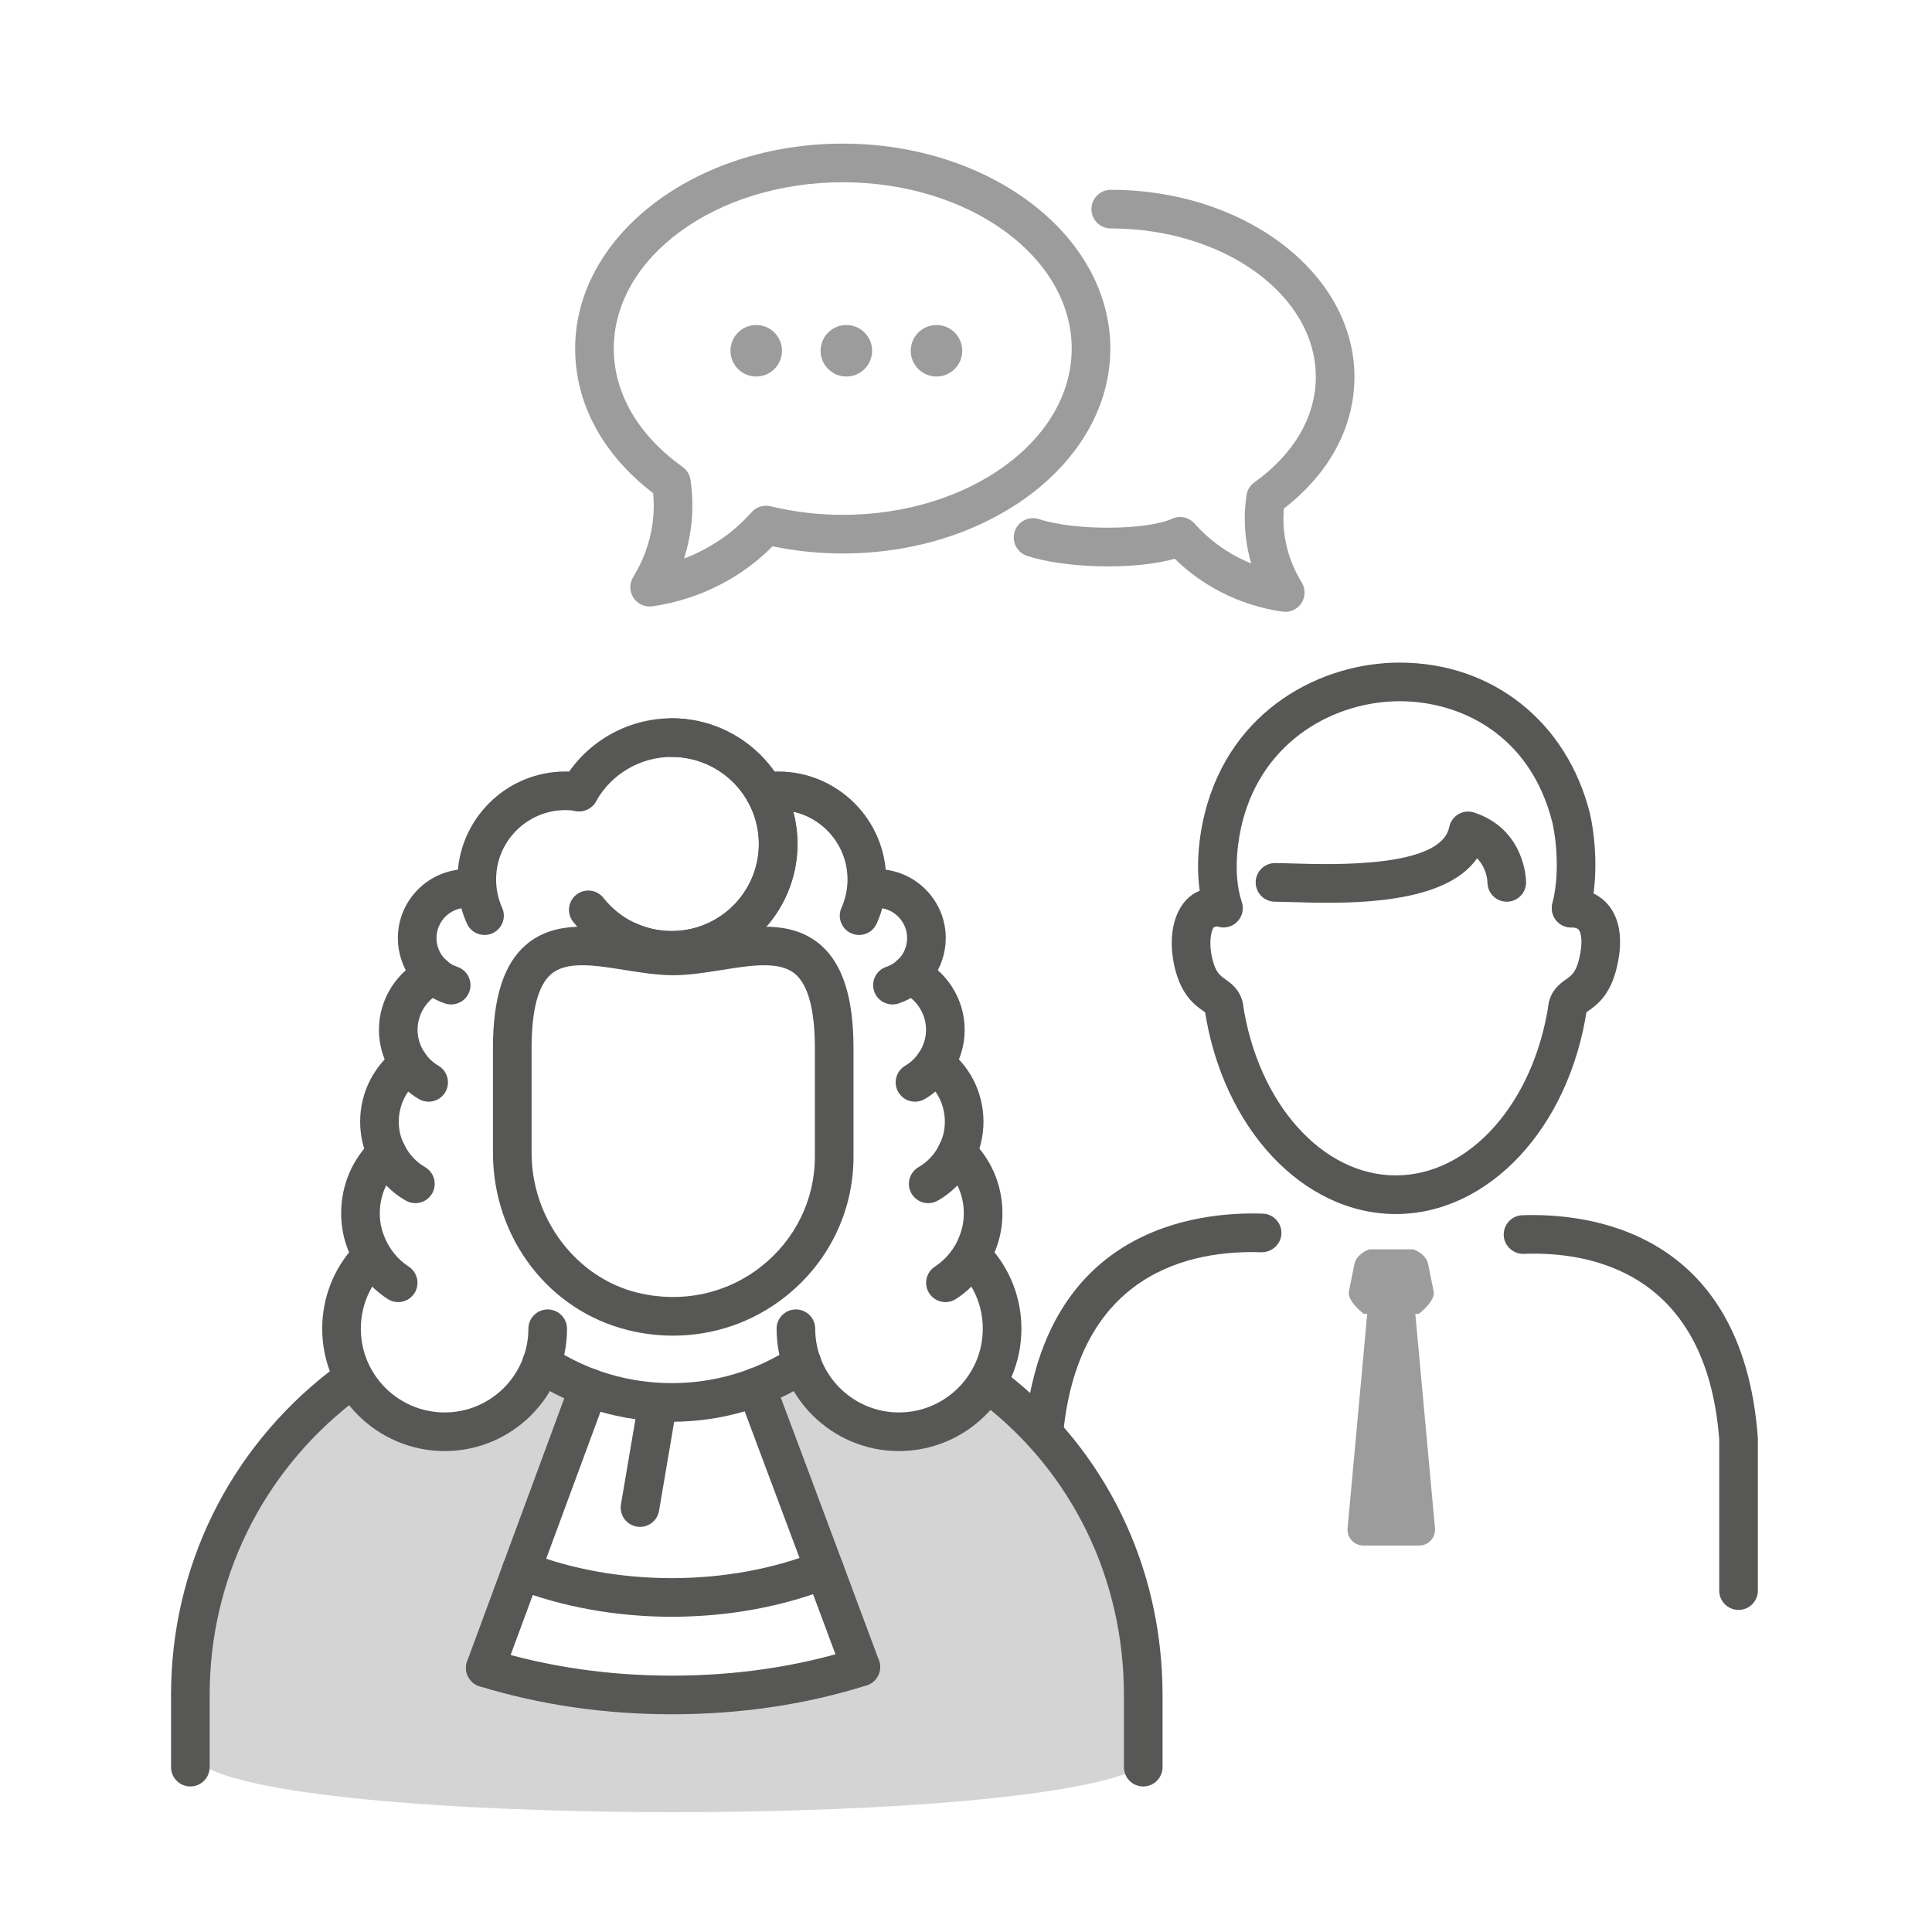 <?xml version="1.0" encoding="UTF-8" standalone="no"?>
<!DOCTYPE svg PUBLIC "-//W3C//DTD SVG 1.1//EN" "http://www.w3.org/Graphics/SVG/1.1/DTD/svg11.dtd">
<svg width="100%" height="100%" viewBox="0 0 150 150" version="1.1" xmlns="http://www.w3.org/2000/svg" xmlns:xlink="http://www.w3.org/1999/xlink" xml:space="preserve" xmlns:serif="http://www.serif.com/" style="fill-rule:evenodd;clip-rule:evenodd;stroke-linejoin:round;stroke-miterlimit:2;">
    <g transform="matrix(1,0,0,1,-180,0)">
        <g id="zivilrecht" transform="matrix(0.75,0,0,0.75,180,0)">
            <rect x="0" y="0" width="200" height="200" style="fill:none;"/>
            <g transform="matrix(1,0,0,1,-1.202,12.271)">
                <g transform="matrix(1.333,0,0,1.333,-396.679,-319.369)">
                    <path d="M433.5,355.407C432.672,355.407 432,354.735 432,353.907L432,342.168C431.005,329.199 422.07,327.557 416.814,327.753C416.006,327.782 415.291,327.133 415.263,326.306C415.233,325.478 415.881,324.784 416.709,324.755C421.807,324.576 433.79,325.898 434.996,341.999C434.999,342.037 435,342.074 435,342.111L435,353.907C435,354.735 434.328,355.407 433.5,355.407Z" style="fill:rgb(87,87,86);fill-rule:nonzero;"/>
                </g>
                <g transform="matrix(1.333,0,0,1.333,-396.679,-319.369)">
                    <path d="M379.5,355.407C378.672,355.407 378,354.735 378,353.907L378,342.236C378,342.199 378.001,342.161 378.004,342.124C379.227,325.789 391.382,324.458 396.553,324.631C397.381,324.661 398.028,325.355 397.999,326.183C397.971,327.01 397.254,327.645 396.447,327.63C391.086,327.447 382.013,329.099 381,342.293L381,353.907C381,354.735 380.328,355.407 379.5,355.407Z" style="fill:rgb(87,87,86);fill-rule:nonzero;"/>
                </g>
                <g transform="matrix(1.333,0,0,1.333,-396.679,-319.369)">
                    <path d="M393.5,302.407C392.872,302.407 392.286,302.009 392.077,301.381C391.049,298.297 391.712,294.872 392.045,293.543C394.071,285.457 401.107,281.838 407.181,281.838C414.374,281.838 420.173,286.432 421.955,293.543C421.964,293.579 422.909,297.423 421.956,301.268C421.757,302.072 420.946,302.569 420.139,302.363C419.335,302.164 418.845,301.35 419.044,300.546C419.807,297.47 419.053,294.304 419.045,294.273C417.302,287.316 411.773,284.838 407.181,284.838C402.272,284.838 396.589,287.755 394.955,294.271C394.745,295.109 394.122,298.031 394.923,300.432C395.185,301.218 394.761,302.068 393.975,302.33C393.817,302.382 393.657,302.407 393.5,302.407Z" style="fill:rgb(87,87,86);fill-rule:nonzero;"/>
                </g>
                <g transform="matrix(1.333,0,0,1.333,-396.679,-319.369)">
                    <path d="M401.599,300.489C400.568,300.489 399.618,300.461 398.818,300.436C398.291,300.421 397.842,300.407 397.5,300.407C396.672,300.407 396,299.735 396,298.907C396,298.079 396.672,297.407 397.5,297.407C397.865,297.407 398.345,297.421 398.908,297.438C402.052,297.53 410.396,297.781 411.029,294.613C411.113,294.191 411.375,293.826 411.747,293.609C412.119,293.393 412.563,293.346 412.975,293.484C416.954,294.81 417,298.74 417,298.907C417,299.735 416.328,300.407 415.5,300.407C414.672,300.407 414,299.735 414,298.907C413.996,298.774 413.944,297.799 413.193,297.039C411.098,300.036 405.712,300.489 401.599,300.489Z" style="fill:rgb(87,87,86);fill-rule:nonzero;"/>
                </g>
                <g transform="matrix(1.333,0,0,1.333,-396.679,-319.369)">
                    <path d="M393.521,310.072C392.866,310.072 392.276,309.64 392.086,309.002C392.037,308.964 391.982,308.929 391.926,308.89C391.295,308.446 390.238,307.703 389.719,305.542C389.238,303.544 389.499,301.655 390.418,300.49C390.968,299.792 391.708,299.407 392.5,299.407C393.328,299.407 394,300.079 394,300.907C394,301.653 393.455,302.272 392.742,302.387C392.565,302.653 392.313,303.499 392.635,304.84C392.89,305.901 393.227,306.137 393.651,306.436C394.077,306.736 394.79,307.237 394.995,308.283C395.155,309.096 394.625,309.884 393.813,310.044C393.715,310.063 393.617,310.072 393.521,310.072Z" style="fill:rgb(87,87,86);fill-rule:nonzero;"/>
                </g>
                <g transform="matrix(1.333,0,0,1.333,-396.679,-319.369)">
                    <path d="M420.235,310.072C420.14,310.072 420.042,310.063 419.944,310.044C419.132,309.884 418.602,309.096 418.762,308.283C418.967,307.237 419.679,306.736 420.104,306.436C420.53,306.137 420.866,305.901 421.122,304.839C421.422,303.589 421.293,302.846 421.091,302.59C421.055,302.545 420.946,302.407 420.5,302.407C419.672,302.407 419,301.735 419,300.907C419,300.079 419.672,299.407 420.5,299.407C422.072,299.407 422.971,300.129 423.447,300.733C424.058,301.508 424.656,302.972 424.038,305.542C423.518,307.703 422.462,308.446 421.831,308.89C421.774,308.929 421.72,308.964 421.671,309.002C421.48,309.64 420.891,310.072 420.235,310.072Z" style="fill:rgb(87,87,86);fill-rule:nonzero;"/>
                </g>
                <g transform="matrix(1.333,0,0,1.333,-396.679,-319.369)">
                    <path d="M406.88,324.662C399.667,324.662 393.427,317.989 392.042,308.796C391.919,307.976 392.482,307.212 393.302,307.089C394.13,306.957 394.885,307.529 395.009,308.348C396.17,316.063 401.163,321.662 406.88,321.662C412.597,321.662 417.589,316.063 418.75,308.348C418.874,307.529 419.626,306.957 420.457,307.089C421.276,307.212 421.84,307.976 421.717,308.796C420.332,317.989 414.093,324.662 406.88,324.662Z" style="fill:rgb(87,87,86);fill-rule:nonzero;"/>
                </g>
                <g transform="matrix(1.333,0,0,1.333,-396.679,-319.369)">
                    <path d="M408.398,332.407L408.68,332.407C408.68,332.407 409.967,331.412 409.823,330.69L409.396,328.558C409.288,328.013 408.81,327.622 408.254,327.407L404.809,327.407C404.253,327.622 403.774,328.013 403.666,328.558L403.239,330.69C403.096,331.412 404.383,332.407 404.383,332.407L404.664,332.407L403.137,349.071C403.077,349.79 403.645,350.407 404.366,350.407L408.696,350.407C409.418,350.407 409.985,349.79 409.926,349.071L408.398,332.407Z" style="fill:rgb(156,156,156);fill-rule:nonzero;"/>
                </g>
            </g>
            <g transform="matrix(1,0,0,1,-4.022,9.666)">
                <g transform="matrix(1.333,0,0,1.333,-679.431,-289.159)">
                    <path d="M575.077,315.879C573.723,316.552 572.428,317.104 571.172,317.538L578.923,338.839C575.422,340.333 570.099,341.308 564.578,341.361C559.487,341.411 554.229,340.675 550.077,338.839L558.16,317.426C557.172,317.007 556.114,316.49 554.885,315.879C553.791,318.749 550.214,320.583 547.192,320.662C544.383,320.736 541.423,319.706 539.5,317.792C531.341,322.427 527,333.737 527,343.755C527,343.755 527.39,345.782 528.015,346.407C533.345,351.737 596.67,351.737 602,346.407C602.625,345.782 602,343.755 602,343.755C602,333.771 597.612,321.483 589.5,316.836C587.577,320.662 584.496,320.943 581.929,320.777C579.833,320.641 577.132,319.706 575.077,315.879Z" style="fill:rgb(212,212,212);fill-rule:nonzero;"/>
                </g>
                <g transform="matrix(1.333,0,0,1.333,-679.431,-289.159)">
                    <path d="M527.5,348.407C526.672,348.407 526,347.735 526,346.907L526,341.301C526,331.432 530.472,322.287 538.269,316.211C538.921,315.701 539.865,315.817 540.373,316.471C540.883,317.125 540.766,318.067 540.112,318.576C533.051,324.081 529,332.364 529,341.301L529,346.907C529,347.735 528.328,348.407 527.5,348.407Z" style="fill:rgb(87,87,86);fill-rule:nonzero;"/>
                </g>
                <g transform="matrix(1.333,0,0,1.333,-679.431,-289.159)">
                    <path d="M601.5,348.407C600.672,348.407 600,347.735 600,346.907L600,341.301C600,332.282 595.983,324.021 588.98,318.638C588.323,318.133 588.2,317.191 588.705,316.535C589.211,315.877 590.151,315.756 590.809,316.259C598.557,322.215 603,331.342 603,341.301L603,346.907C603,347.735 602.328,348.407 601.5,348.407Z" style="fill:rgb(87,87,86);fill-rule:nonzero;"/>
                </g>
                <g transform="matrix(1.333,0,0,1.333,-679.431,-289.159)">
                    <path d="M557.933,284.632C556.96,284.632 556.124,284.805 555.526,285.315C554.514,286.179 554,288.118 554,291.078L554,299.188C554,304.321 557.459,308.894 562.225,310.061L562.226,310.061C565.62,310.894 569.115,310.161 571.807,308.048C574.472,305.958 576,302.845 576,299.51L576,291.078C576,288.118 575.486,286.179 574.474,285.315C573.26,284.282 571.063,284.633 568.74,285.005C567.503,285.203 566.225,285.407 565.005,285.407C563.775,285.407 562.497,285.203 561.26,285.005C560.081,284.816 558.935,284.632 557.933,284.632ZM564.988,313.398C563.835,313.398 562.668,313.258 561.511,312.975L561.512,312.975C555.322,311.459 551,305.79 551,299.188L551,291.078C551,287.144 551.844,284.513 553.58,283.032C555.847,281.1 558.976,281.6 561.733,282.043C562.906,282.23 564.014,282.407 564.995,282.407C565.986,282.407 567.094,282.23 568.267,282.043C571.025,281.6 574.154,281.1 576.42,283.032C578.156,284.513 579,287.144 579,291.078L579,299.51C579,303.773 577.053,307.746 573.658,310.409C571.158,312.371 568.12,313.398 564.988,313.398Z" style="fill:rgb(87,87,86);fill-rule:nonzero;"/>
                </g>
                <g transform="matrix(1.333,0,0,1.333,-679.431,-289.159)">
                    <path d="M564.89,284.976C563.513,284.976 562.187,284.696 560.947,284.144C560.19,283.807 559.851,282.921 560.188,282.164C560.525,281.407 561.411,281.065 562.168,281.404C563.021,281.784 563.937,281.976 564.89,281.976C568.617,281.976 571.65,278.943 571.65,275.215C571.65,271.487 568.617,268.454 564.89,268.454C562.445,268.454 560.188,269.779 559,271.912C558.597,272.634 557.683,272.894 556.959,272.492C556.235,272.089 555.976,271.174 556.379,270.451C558.098,267.369 561.358,265.454 564.89,265.454C570.271,265.454 574.65,269.833 574.65,275.215C574.65,280.597 570.271,284.976 564.89,284.976Z" style="fill:rgb(87,87,86);fill-rule:nonzero;"/>
                </g>
                <g transform="matrix(1.333,0,0,1.333,-679.431,-289.159)">
                    <path d="M550.346,282.282C549.772,282.282 549.226,281.953 548.977,281.396C548.491,280.315 548.245,279.162 548.245,277.968C548.245,273.345 552.006,269.585 556.629,269.585C557.119,269.585 557.563,269.626 557.985,269.711C558.798,269.874 559.323,270.665 559.16,271.477C558.996,272.289 558.196,272.808 557.394,272.652C557.172,272.607 556.915,272.585 556.629,272.585C553.66,272.585 551.245,275 551.245,277.968C551.245,278.736 551.402,279.475 551.713,280.168C552.053,280.923 551.715,281.811 550.959,282.15C550.76,282.24 550.551,282.282 550.346,282.282Z" style="fill:rgb(87,87,86);fill-rule:nonzero;"/>
                </g>
                <g transform="matrix(1.333,0,0,1.333,-679.431,-289.159)">
                    <path d="M579.434,282.282C579.229,282.282 579.02,282.24 578.82,282.15C578.064,281.811 577.727,280.923 578.066,280.168C578.377,279.474 578.535,278.734 578.535,277.968C578.535,275 576.119,272.585 573.15,272.585C572.864,272.585 572.608,272.607 572.388,272.652C571.57,272.808 570.783,272.29 570.62,271.478C570.457,270.666 570.982,269.875 571.794,269.711C572.21,269.628 572.666,269.585 573.15,269.585C577.773,269.585 581.535,273.345 581.535,277.968C581.535,279.161 581.289,280.314 580.803,281.396C580.554,281.953 580.007,282.282 579.434,282.282Z" style="fill:rgb(87,87,86);fill-rule:nonzero;"/>
                </g>
                <g transform="matrix(1.333,0,0,1.333,-679.431,-289.159)">
                    <path d="M547.254,322.361C542.008,322.361 537.74,318.099 537.74,312.862C537.74,310.491 538.613,308.232 540.197,306.503C540.757,305.89 541.708,305.85 542.316,306.409C542.928,306.968 542.97,307.918 542.41,308.528C541.333,309.704 540.74,311.243 540.74,312.862C540.74,316.446 543.662,319.361 547.254,319.361C550.837,319.361 553.752,316.446 553.752,312.862C553.752,312.034 554.424,311.362 555.252,311.362C556.08,311.362 556.752,312.034 556.752,312.862C556.752,318.099 552.491,322.361 547.254,322.361Z" style="fill:rgb(87,87,86);fill-rule:nonzero;"/>
                </g>
                <g transform="matrix(1.333,0,0,1.333,-679.431,-289.159)">
                    <path d="M543.638,310.793C543.355,310.793 543.071,310.714 542.817,310.548C541.396,309.619 540.295,308.235 539.717,306.653C539.387,305.812 539.213,304.873 539.213,303.894C539.213,301.674 540.105,299.618 541.727,298.103C542.33,297.538 543.281,297.57 543.847,298.174C544.412,298.78 544.381,299.729 543.775,300.295C542.768,301.236 542.213,302.514 542.213,303.894C542.213,304.496 542.317,305.067 542.522,305.59C542.893,306.602 543.576,307.46 544.46,308.037C545.153,308.491 545.348,309.421 544.895,310.114C544.606,310.553 544.127,310.793 543.638,310.793Z" style="fill:rgb(87,87,86);fill-rule:nonzero;"/>
                </g>
                <g transform="matrix(1.333,0,0,1.333,-679.431,-289.159)">
                    <path d="M544.976,303.109C544.72,303.109 544.462,303.045 544.225,302.907C542.991,302.193 542.014,301.134 541.397,299.846C540.938,298.946 540.687,297.873 540.687,296.776C540.687,294.502 541.776,292.367 543.601,291.066C544.276,290.588 545.212,290.743 545.693,291.417C546.174,292.091 546.017,293.028 545.343,293.509C544.306,294.249 543.687,295.469 543.687,296.776C543.687,297.41 543.821,297.996 544.087,298.517C544.459,299.293 545.021,299.901 545.729,300.311C546.445,300.726 546.689,301.644 546.274,302.361C545.996,302.84 545.493,303.109 544.976,303.109Z" style="fill:rgb(87,87,86);fill-rule:nonzero;"/>
                </g>
                <g transform="matrix(1.333,0,0,1.333,-679.431,-289.159)">
                    <path d="M546.005,295.229C545.748,295.229 545.487,295.164 545.25,295.025C544.445,294.555 543.746,293.898 543.227,293.124C542.523,292.106 542.146,290.897 542.146,289.644C542.146,287.232 543.57,285.021 545.774,284.011C546.531,283.671 547.419,283.998 547.764,284.751C548.108,285.505 547.777,286.394 547.024,286.74C545.883,287.262 545.146,288.402 545.146,289.644C545.146,290.285 545.339,290.905 545.706,291.435C545.985,291.852 546.347,292.191 546.762,292.433C547.478,292.851 547.719,293.769 547.302,294.485C547.022,294.963 546.521,295.229 546.005,295.229Z" style="fill:rgb(87,87,86);fill-rule:nonzero;"/>
                </g>
                <g transform="matrix(1.333,0,0,1.333,-679.431,-289.159)">
                    <path d="M547.755,287.677C547.599,287.677 547.439,287.653 547.283,287.601C545.09,286.875 543.616,284.834 543.616,282.521C543.616,279.57 546.017,277.17 548.968,277.17C549.796,277.17 550.468,277.841 550.468,278.67C550.468,279.498 549.796,280.17 548.968,280.17C547.671,280.17 546.616,281.224 546.616,282.521C546.616,283.538 547.264,284.434 548.227,284.754C549.013,285.014 549.439,285.863 549.179,286.649C548.97,287.279 548.384,287.677 547.755,287.677Z" style="fill:rgb(87,87,86);fill-rule:nonzero;"/>
                </g>
                <g transform="matrix(1.333,0,0,1.333,-679.431,-289.159)">
                    <path d="M582.526,322.361C577.289,322.361 573.027,318.099 573.027,312.862C573.027,312.034 573.699,311.362 574.527,311.362C575.355,311.362 576.027,312.034 576.027,312.862C576.027,316.446 578.942,319.361 582.526,319.361C586.118,319.361 589.04,316.446 589.04,312.862C589.04,311.244 588.447,309.705 587.37,308.528C586.811,307.917 586.853,306.968 587.464,306.409C588.074,305.849 589.022,305.89 589.583,306.503C591.168,308.234 592.04,310.493 592.04,312.862C592.04,318.099 587.772,322.361 582.526,322.361Z" style="fill:rgb(87,87,86);fill-rule:nonzero;"/>
                </g>
                <g transform="matrix(1.333,0,0,1.333,-679.431,-289.159)">
                    <path d="M586.142,310.793C585.652,310.793 585.173,310.553 584.885,310.113C584.432,309.42 584.627,308.49 585.32,308.037C586.203,307.46 586.887,306.603 587.244,305.624C587.462,305.067 587.566,304.496 587.566,303.894C587.566,302.514 587.012,301.236 586.005,300.295C585.399,299.729 585.368,298.78 585.934,298.174C586.499,297.57 587.449,297.538 588.054,298.103C589.674,299.618 590.566,301.674 590.566,303.894C590.566,304.873 590.393,305.812 590.05,306.686C589.483,308.236 588.383,309.62 586.961,310.548C586.708,310.714 586.424,310.793 586.142,310.793Z" style="fill:rgb(87,87,86);fill-rule:nonzero;"/>
                </g>
                <g transform="matrix(1.333,0,0,1.333,-679.431,-289.159)">
                    <path d="M584.804,303.109C584.286,303.109 583.782,302.84 583.504,302.36C583.09,301.643 583.335,300.725 584.052,300.31C584.76,299.901 585.321,299.293 585.676,298.551C585.959,297.995 586.094,297.409 586.094,296.776C586.094,295.47 585.475,294.249 584.437,293.509C583.763,293.028 583.605,292.091 584.086,291.417C584.568,290.742 585.504,290.589 586.179,291.066C588.004,292.368 589.094,294.502 589.094,296.776C589.094,297.871 588.842,298.943 588.366,299.879C587.766,301.134 586.788,302.193 585.554,302.908C585.317,303.045 585.059,303.109 584.804,303.109Z" style="fill:rgb(87,87,86);fill-rule:nonzero;"/>
                </g>
                <g transform="matrix(1.333,0,0,1.333,-679.431,-289.159)">
                    <path d="M583.775,295.229C583.26,295.229 582.758,294.963 582.479,294.485C582.062,293.769 582.303,292.851 583.019,292.433C583.433,292.192 583.793,291.852 584.063,291.452C584.44,290.905 584.634,290.285 584.634,289.644C584.634,288.402 583.896,287.262 582.755,286.74C582.002,286.394 581.671,285.505 582.016,284.751C582.361,283.998 583.249,283.67 584.005,284.011C586.209,285.021 587.634,287.232 587.634,289.644C587.634,290.897 587.256,292.106 586.542,293.14C586.033,293.899 585.333,294.556 584.53,295.025C584.293,295.164 584.032,295.229 583.775,295.229Z" style="fill:rgb(87,87,86);fill-rule:nonzero;"/>
                </g>
                <g transform="matrix(1.333,0,0,1.333,-679.431,-289.159)">
                    <path d="M582.025,287.677C581.396,287.677 580.811,287.279 580.602,286.649C580.341,285.863 580.768,285.014 581.554,284.754C582.517,284.434 583.164,283.537 583.164,282.521C583.164,281.224 582.109,280.17 580.813,280.17C579.984,280.17 579.313,279.498 579.313,278.67C579.313,277.841 579.984,277.17 580.813,277.17C583.764,277.17 586.164,279.57 586.164,282.521C586.164,284.833 584.69,286.875 582.497,287.601C582.341,287.653 582.182,287.677 582.025,287.677Z" style="fill:rgb(87,87,86);fill-rule:nonzero;"/>
                </g>
                <g transform="matrix(1.333,0,0,1.333,-679.431,-289.159)">
                    <path d="M564.89,284.976C561.885,284.976 559.092,283.623 557.228,281.261C556.714,280.611 556.824,279.668 557.475,279.155C558.126,278.64 559.068,278.752 559.581,279.402C560.874,281.038 562.809,281.976 564.89,281.976C568.617,281.976 571.65,278.943 571.65,275.215C571.65,271.487 568.617,268.454 564.89,268.454C564.062,268.454 563.39,267.782 563.39,266.954C563.39,266.126 564.062,265.454 564.89,265.454C570.271,265.454 574.65,269.833 574.65,275.215C574.65,280.597 570.271,284.976 564.89,284.976Z" style="fill:rgb(87,87,86);fill-rule:nonzero;"/>
                </g>
                <g transform="matrix(1.333,0,0,1.333,-679.431,-289.159)">
                    <path d="M564.89,320.085C560.97,320.085 557.186,318.957 553.945,316.822C553.254,316.366 553.063,315.435 553.518,314.744C553.975,314.052 554.905,313.863 555.596,314.316C558.345,316.128 561.559,317.085 564.89,317.085C568.222,317.085 571.436,316.128 574.185,314.316C574.876,313.863 575.806,314.052 576.263,314.744C576.718,315.435 576.526,316.366 575.835,316.822C572.595,318.957 568.81,320.085 564.89,320.085Z" style="fill:rgb(87,87,86);fill-rule:nonzero;"/>
                </g>
                <g transform="matrix(1.333,0,0,1.333,-679.431,-289.159)">
                    <path d="M564.89,342.801C559.692,342.801 554.672,342.071 549.967,340.63C549.175,340.386 548.729,339.548 548.972,338.756C549.215,337.964 550.052,337.515 550.846,337.76C555.266,339.115 559.99,339.801 564.89,339.801C569.905,339.801 574.69,339.093 579.114,337.696C579.906,337.45 580.748,337.884 580.997,338.674C581.246,339.464 580.808,340.307 580.019,340.557C575.302,342.047 570.212,342.801 564.89,342.801Z" style="fill:rgb(87,87,86);fill-rule:nonzero;"/>
                </g>
                <g transform="matrix(1.333,0,0,1.333,-679.431,-289.159)">
                    <path d="M564.89,335.229C560.579,335.229 556.349,334.465 552.654,333.019C551.883,332.717 551.502,331.847 551.805,331.076C552.106,330.303 552.979,329.925 553.748,330.226C557.097,331.537 560.95,332.229 564.89,332.229C568.883,332.229 572.79,331.514 576.189,330.161C576.954,329.858 577.831,330.228 578.138,331C578.444,331.769 578.068,332.641 577.299,332.948C573.551,334.44 569.26,335.229 564.89,335.229Z" style="fill:rgb(87,87,86);fill-rule:nonzero;"/>
                </g>
                <g transform="matrix(1.333,0,0,1.333,-679.431,-289.159)">
                    <path d="M579.566,340.627C578.958,340.627 578.385,340.254 578.16,339.649L575.339,332.079C573.521,327.206 571.69,322.318 570.039,317.913C569.748,317.137 570.141,316.273 570.917,315.982C571.692,315.691 572.558,316.085 572.848,316.86C574.501,321.267 576.332,326.155 578.149,331.03L580.973,338.604C581.261,339.381 580.866,340.244 580.089,340.533C579.917,340.596 579.74,340.627 579.566,340.627Z" style="fill:rgb(87,87,86);fill-rule:nonzero;"/>
                </g>
                <g transform="matrix(1.333,0,0,1.333,-679.431,-289.159)">
                    <path d="M550.406,340.695C550.233,340.695 550.059,340.666 549.887,340.602C549.109,340.315 548.712,339.453 548.999,338.675L557.039,316.909C557.326,316.131 558.194,315.735 558.966,316.021C559.743,316.308 560.141,317.172 559.854,317.948L551.813,339.714C551.59,340.32 551.017,340.695 550.406,340.695Z" style="fill:rgb(87,87,86);fill-rule:nonzero;"/>
                </g>
                <g transform="matrix(1.333,0,0,1.333,-679.431,-289.159)">
                    <path d="M562.422,328.249C562.338,328.249 562.254,328.242 562.169,328.227C561.352,328.089 560.803,327.314 560.941,326.498L562.213,319.014C562.352,318.196 563.135,317.646 563.942,317.787C564.76,317.925 565.309,318.7 565.17,319.516L563.898,327C563.774,327.732 563.14,328.249 562.422,328.249Z" style="fill:rgb(87,87,86);fill-rule:nonzero;"/>
                </g>
            </g>
            <g transform="matrix(1,0,0,1,0,2.778)">
                <g transform="matrix(1.333,0,0,1.333,-397.597,-314.922)">
                    <path d="M363.719,248.321C353.914,248.321 345.938,254.114 345.938,261.235C345.938,264.702 347.836,267.966 351.283,270.428C351.614,270.665 351.835,271.026 351.895,271.428C352.089,272.734 352.092,274.053 351.902,275.351C351.793,276.097 351.623,276.829 351.393,277.543C351.892,277.355 352.378,277.137 352.851,276.892C354.299,276.141 355.573,275.15 356.64,273.946C357.009,273.529 357.577,273.352 358.117,273.482C359.938,273.924 361.822,274.149 363.719,274.149C373.523,274.149 381.5,268.356 381.5,261.235C381.5,254.114 373.523,248.321 363.719,248.321ZM348.722,281.268C348.221,281.268 347.748,281.017 347.468,280.591C347.148,280.105 347.139,279.477 347.444,278.981C348.224,277.716 348.725,276.349 348.934,274.918C349.052,274.109 349.073,273.289 348.999,272.47C345.084,269.472 342.938,265.505 342.938,261.235C342.938,252.46 352.26,245.321 363.719,245.321C375.178,245.321 384.5,252.46 384.5,261.235C384.5,270.01 375.178,277.149 363.719,277.149C361.881,277.149 360.052,276.962 358.27,276.591C357.093,277.779 355.738,278.774 354.232,279.555C352.582,280.412 350.8,280.983 348.937,281.253C348.864,281.263 348.793,281.268 348.722,281.268Z" style="fill:rgb(156,156,156);fill-rule:nonzero;"/>
                </g>
                <g transform="matrix(1.333,0,0,1.333,-397.597,-314.922)">
                    <path d="M398.085,281.682C398.014,281.682 397.942,281.677 397.871,281.667C396.172,281.422 394.546,280.901 393.038,280.118C391.725,279.436 390.538,278.577 389.499,277.557C386.269,278.48 380.851,278.272 378.025,277.33C377.239,277.068 376.815,276.218 377.077,275.432C377.338,274.646 378.189,274.218 378.975,274.484C381.672,275.383 387.269,275.365 389.299,274.452C389.896,274.18 390.602,274.333 391.038,274.825C391.99,275.899 393.128,276.785 394.42,277.456C394.754,277.629 395.096,277.787 395.444,277.927C395.278,277.367 395.153,276.794 395.068,276.211C394.896,275.023 394.897,273.816 395.075,272.625C395.135,272.222 395.355,271.861 395.687,271.625C398.763,269.427 400.457,266.518 400.457,263.433C400.457,257.078 393.313,251.907 384.532,251.907C383.704,251.907 383.032,251.235 383.032,250.407C383.032,249.579 383.704,248.907 384.532,248.907C394.968,248.907 403.457,255.423 403.457,263.433C403.457,267.319 401.516,270.93 397.973,273.664C397.913,274.37 397.935,275.078 398.037,275.778C398.223,277.054 398.668,278.27 399.361,279.395C399.667,279.89 399.658,280.518 399.339,281.006C399.06,281.431 398.586,281.682 398.085,281.682Z" style="fill:rgb(156,156,156);fill-rule:nonzero;"/>
                </g>
                <g transform="matrix(1.333,0,0,1.333,-397.597,-314.922)">
                    <path d="M357,259.407C355.896,259.407 355,260.302 355,261.407C355,262.511 355.896,263.407 357,263.407C358.104,263.407 359,262.511 359,261.407C359,260.302 358.104,259.407 357,259.407Z" style="fill:rgb(156,156,156);fill-rule:nonzero;"/>
                </g>
                <g transform="matrix(1.333,0,0,1.333,-397.597,-314.922)">
                    <path d="M364,259.407C362.896,259.407 362,260.302 362,261.407C362,262.511 362.896,263.407 364,263.407C365.104,263.407 366,262.511 366,261.407C366,260.302 365.104,259.407 364,259.407Z" style="fill:rgb(156,156,156);fill-rule:nonzero;"/>
                </g>
                <g transform="matrix(1.333,0,0,1.333,-397.597,-314.922)">
                    <path d="M371,259.407C369.896,259.407 369,260.302 369,261.407C369,262.511 369.896,263.407 371,263.407C372.104,263.407 373,262.511 373,261.407C373,260.302 372.104,259.407 371,259.407Z" style="fill:rgb(156,156,156);fill-rule:nonzero;"/>
                </g>
            </g>
        </g>
    </g>
</svg>
